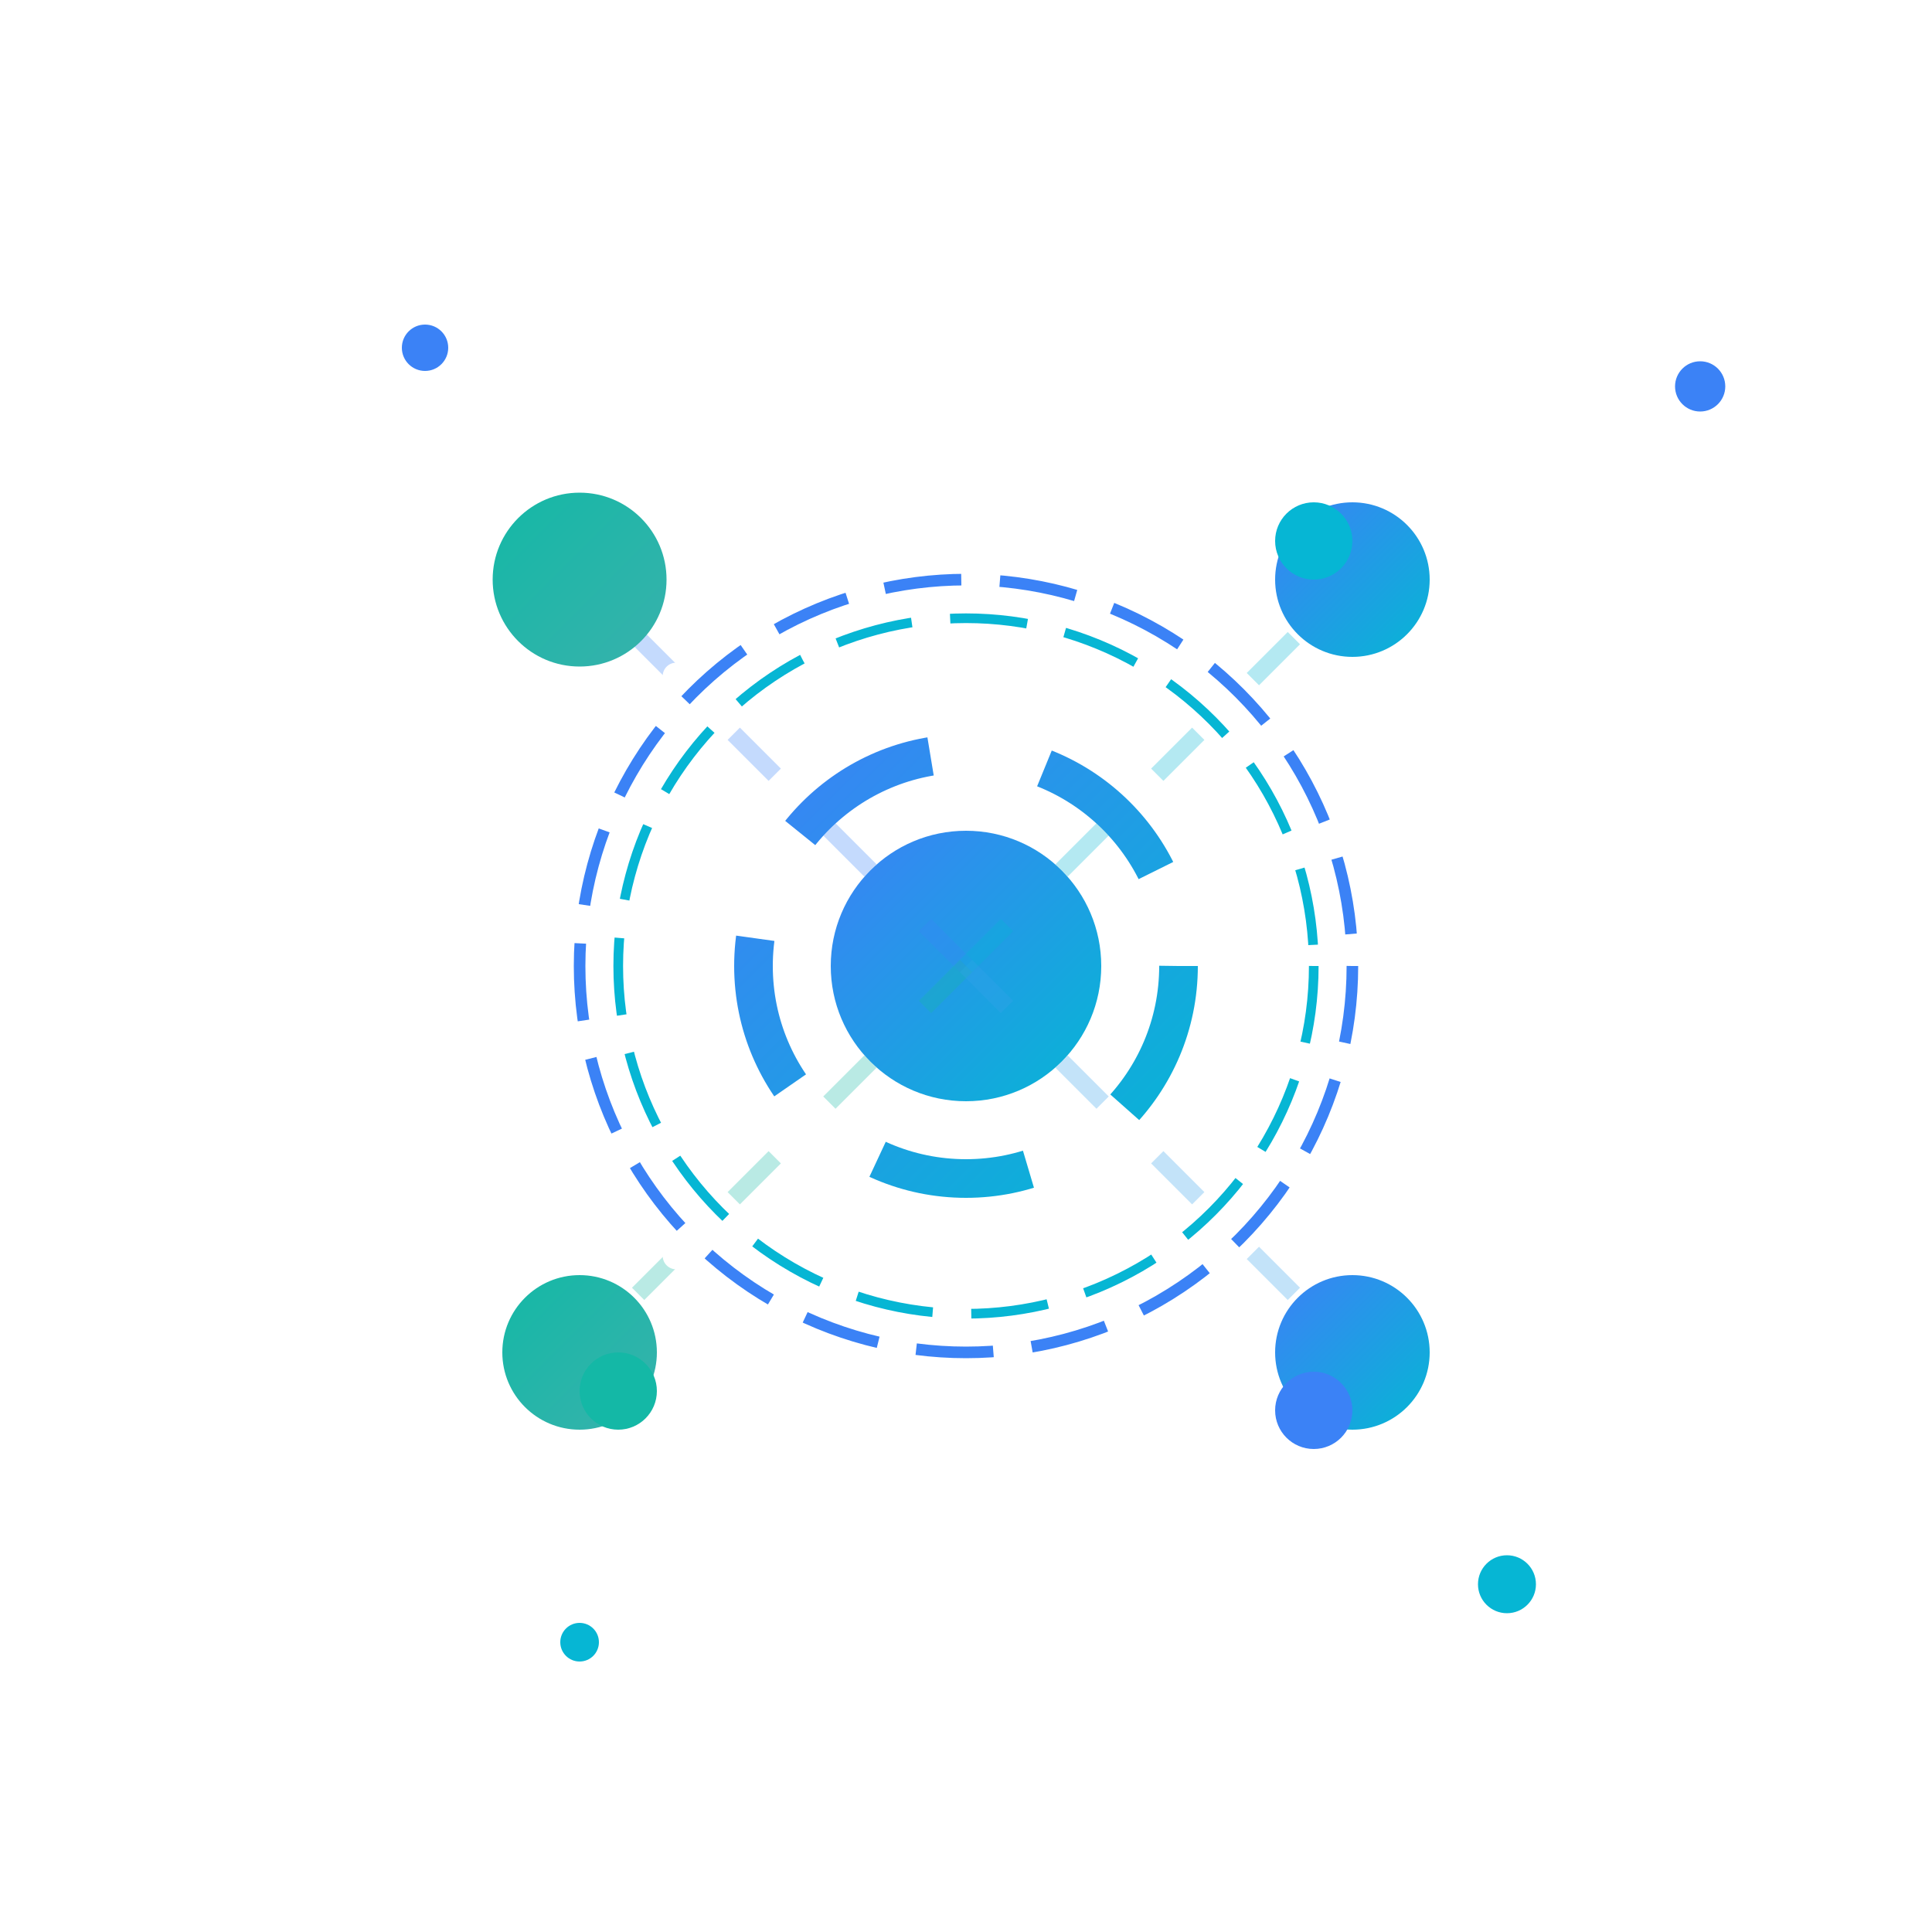 
<svg xmlns="http://www.w3.org/2000/svg" viewBox="0 0 100 100" width="100%" height="100%" preserveAspectRatio="xMidYMid meet" class="bg-gradient-to-br from-blue-900/40 via-cyan-900/30 to-teal-900/20 shadow-2xl backdrop-blur-sm">
  <defs>
    <filter id="glow" x="-50%" y="-50%" width="200%" height="200%">
      <feDropShadow dx="0" dy="0" stdDeviation="1.5" floodColor="rgba(96, 167, 236, 0.5)" />
    </filter>
    <linearGradient id="dataGradient" x1="0%" y1="0%" x2="100%" y2="100%">
      <stop offset="0%" stop-color="#3B82F6"/>
      <stop offset="100%" stop-color="#06B6D4"/>
    </linearGradient>
    <linearGradient id="flowGradient" x1="0%" y1="0%" x2="100%" y2="100%">
      <stop offset="0%" stop-color="#14B8A6"/>
      <stop offset="100%" stop-color="#38B2AC"/>
    </linearGradient>
  </defs>

  <!-- Background Glitter -->
  <g class="opacity-20">
    <circle cx="22" cy="18" r="1.2" fill="#3B82F6"/>
    <circle cx="78" cy="82" r="1.5" fill="#06B6D4"/>
    <circle cx="50" cy="50" r="0.8" fill="#14B8A6"/>
    <circle cx="30" cy="85" r="1.0" fill="#06B6D4"/>
    <circle cx="88" cy="20" r="1.3" fill="#3B82F6"/>
  </g>

  <!-- Data Network Nodes -->
  <g class="transform scale-110 animate-pulse">
    <!-- Central Data Node -->
    <circle cx="50" cy="50" r="7" fill="url(#dataGradient)" filter="url(#glow)" class="opacity-90"/>
    
    <!-- Data Flow Connections -->
    <g class="animate-dash-line">
      <line x1="50" y1="50" x2="30" y2="30" stroke="rgba(59, 130, 246, 0.3)" stroke-width="0.9" stroke-dasharray="3,4"/>
      <circle cx="30" cy="30" r="4.5" fill="url(#flowGradient)" filter="url(#glow)" class="opacity-80"/>
    </g>

    <g class="animate-dash-line delay-100">
      <line x1="50" y1="50" x2="70" y2="30" stroke="rgba(6, 182, 212, 0.3)" stroke-width="0.9" stroke-dasharray="3,4"/>
      <g>
        <circle cx="70" cy="30" r="4" fill="url(#dataGradient)" filter="url(#glow)" class="opacity-75"/>
        <circle cx="68" cy="28" r="2" fill="#06B6D4"/>
      </g>
    </g>

    <g class="animate-dash-line delay-200">
      <line x1="50" y1="50" x2="30" y2="70" stroke="rgba(20, 184, 166, 0.3)" stroke-width="0.9" stroke-dasharray="3,4"/>
      <g>
        <circle cx="30" cy="70" r="4" fill="url(#flowGradient)" filter="url(#glow)" class="opacity-75"/>
        <circle cx="32" cy="72" r="2" fill="#14B8A6"/>
      </g>
    </g>

    <g class="animate-dash-line delay-300">
      <line x1="50" y1="50" x2="70" y2="70" stroke="rgba(54, 162, 235, 0.3)" stroke-width="0.9" stroke-dasharray="3,4"/>
      <g>
        <circle cx="70" cy="70" r="4" fill="url(#dataGradient)" filter="url(#glow)" class="opacity-75"/>
        <circle cx="68" cy="73" r="2" fill="#3B82F6"/>
      </g>
    </g>
  </g>

  <!-- Data Flow Particles -->
  <g class="animate-pulse-delay">
    <circle cx="35" cy="35" r="0.7" fill="white" class="opacity-25"/>
    <circle cx="75" cy="35" r="0.7" fill="white" class="opacity-25"/>
    <circle cx="35" cy="65" r="0.7" fill="white" class="opacity-25"/>
    <circle cx="75" cy="65" r="0.7" fill="white" class="opacity-25"/>
  </g>

  <!-- Data Network Lines -->
  <g class="opacity-15">
    <circle cx="50" cy="50" r="20" fill="none" stroke="#3B82F633" stroke-dasharray="4 2" stroke-width="0.6" class="animate-line-rotate"/>
    <circle cx="50" cy="50" r="18" fill="none" stroke="#06B6D455" stroke-dasharray="4 2" stroke-width="0.5" class="animate-line-rotate"/>
  </g>

  <!-- Animated Data Pulser -->
  <g>
    <circle cx="50" cy="50" r="11" fill="transparent" stroke="url(#dataGradient)" stroke-width="2" 
      class="animate-pulse-scale opacity-70 animate-line-glow" stroke-dasharray="8 6"/>
  </g>
</svg>
